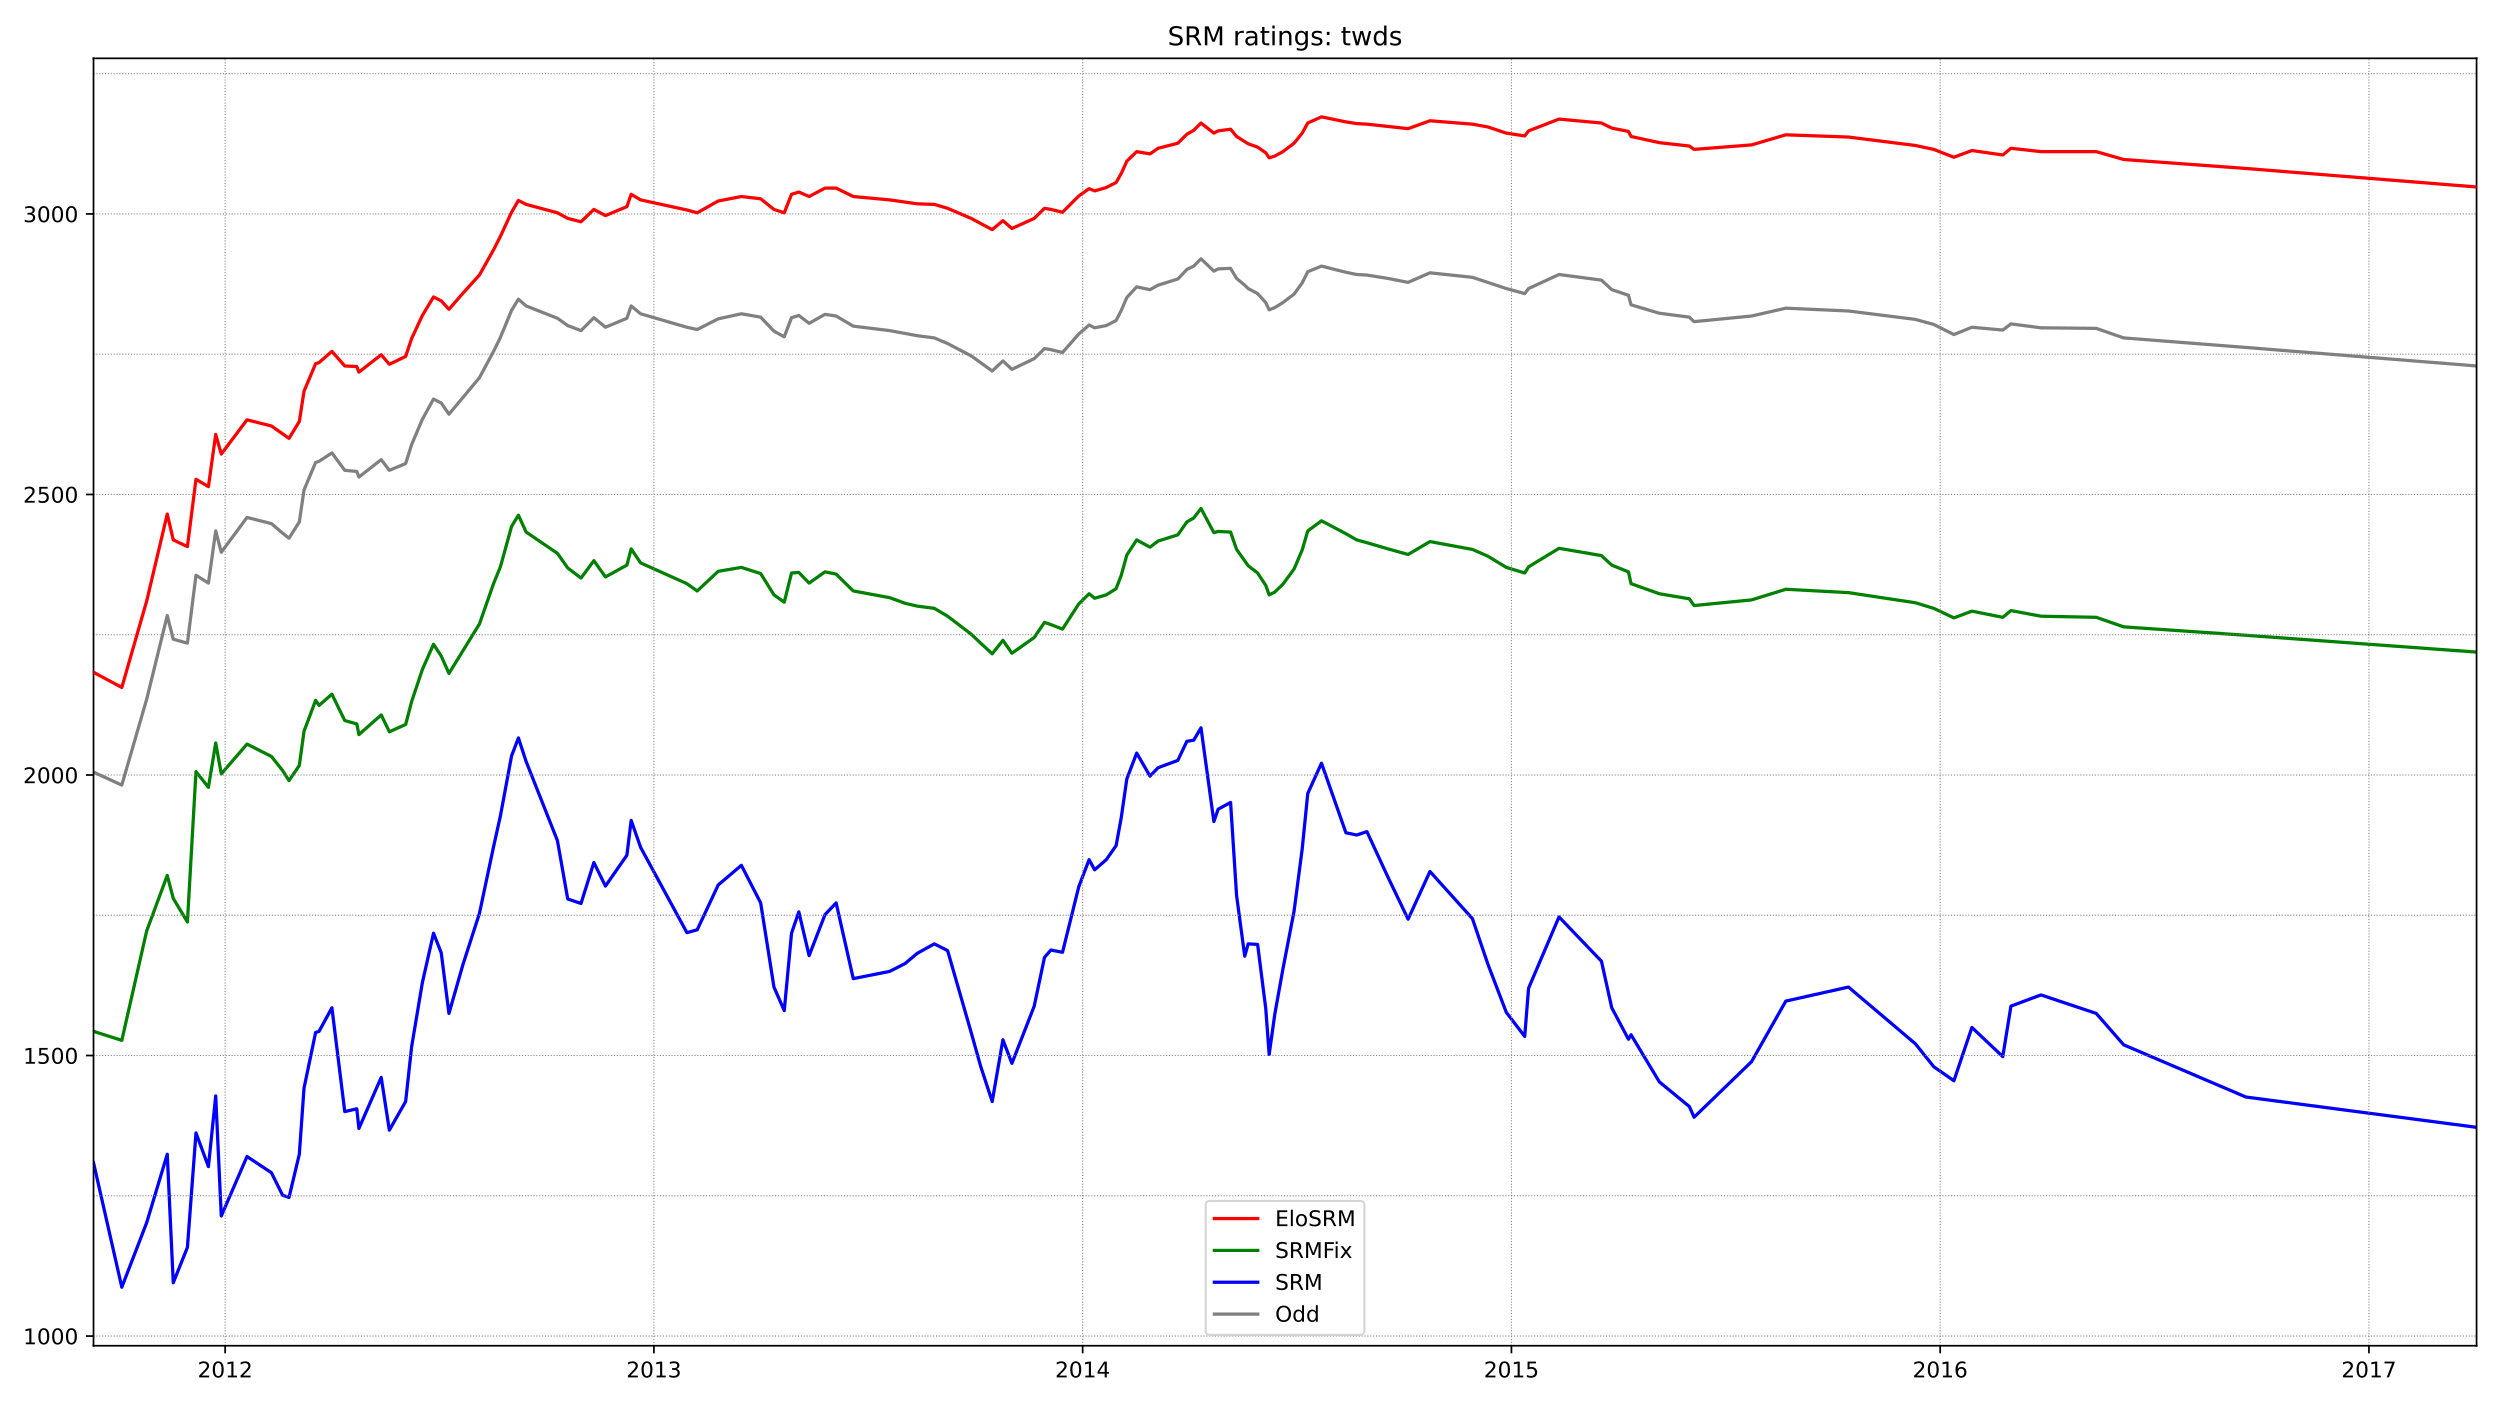 <?xml version="1.0" encoding="utf-8" standalone="no"?>
<!DOCTYPE svg PUBLIC "-//W3C//DTD SVG 1.1//EN"
  "http://www.w3.org/Graphics/SVG/1.1/DTD/svg11.dtd">
<!-- Created with matplotlib (https://matplotlib.org/) -->
<svg height="648pt" version="1.1" viewBox="0 0 1152 648" width="1152pt" xmlns="http://www.w3.org/2000/svg" xmlns:xlink="http://www.w3.org/1999/xlink">
 <defs>
  <style type="text/css">*{stroke-linecap:butt;stroke-linejoin:round;}</style>
 </defs>
 <g id="figure_1">
  <g id="patch_1">
   <path d="M 0 648 
L 1152 648 
L 1152 0 
L 0 0 
z
" style="fill:#ffffff;"/>
  </g>
  <g id="axes_1">
   <g id="patch_2">
    <path d="M 43.09 620.12 
L 1141.2 620.12 
L 1141.2 26.88 
L 43.09 26.88 
z
" style="fill:#ffffff;"/>
   </g>
   <g id="line2d_1">
    <path clip-path="url(#p3f43790e33)" d="M 43.09 355.817 
L 56.13 361.764 
L 67.589 322.207 
L 77.073 283.685 
L 79.839 294.544 
L 86.358 296.354 
L 90.31 265.071 
L 96.04 268.69 
L 99.398 244.646 
L 101.967 254.471 
L 113.821 238.441 
L 125.083 241.285 
L 130.22 245.68 
L 133.183 248.007 
L 137.925 240.509 
L 140.098 225.773 
L 145.433 213.105 
L 147.013 212.587 
L 152.941 208.709 
L 158.868 216.724 
L 164.4 217.241 
L 165.388 219.826 
L 175.661 211.812 
L 179.415 216.724 
L 186.923 213.622 
L 189.689 204.831 
L 194.628 193.197 
L 199.765 183.89 
L 203.322 185.7 
L 206.878 190.87 
L 220.906 174.065 
L 227.425 161.914 
L 230.587 155.451 
L 235.724 143.041 
L 238.885 137.87 
L 242.441 140.973 
L 256.864 146.66 
L 261.606 150.021 
L 267.73 152.348 
L 273.658 146.402 
L 278.992 150.797 
L 288.871 146.66 
L 290.846 140.973 
L 295.193 144.592 
L 316.531 150.797 
L 321.273 151.831 
L 330.954 146.919 
L 341.623 144.592 
L 350.513 146.143 
L 356.638 152.607 
L 361.38 155.192 
L 364.739 146.402 
L 368.097 145.368 
L 372.839 148.987 
L 380.149 144.851 
L 385.286 145.626 
L 393.189 150.28 
L 409.983 152.348 
L 422.627 154.675 
L 430.53 155.709 
L 436.655 158.295 
L 447.522 163.982 
L 457.203 170.963 
L 462.142 166.309 
L 466.291 170.187 
L 476.565 165.275 
L 481.307 160.621 
L 484.27 161.138 
L 489.605 162.431 
L 497.112 153.899 
L 501.854 149.763 
L 504.423 151.056 
L 509.757 150.021 
L 514.301 147.695 
L 516.672 143.041 
L 519.241 137.095 
L 523.785 132.182 
L 529.91 133.475 
L 533.663 131.407 
L 542.752 128.563 
L 546.901 124.168 
L 550.062 122.616 
L 553.421 119.255 
L 559.348 124.943 
L 561.324 123.909 
L 567.053 123.651 
L 569.819 128.304 
L 573.573 131.407 
L 575.154 132.958 
L 579.5 135.285 
L 583.254 139.421 
L 584.835 142.782 
L 587.403 141.748 
L 591.157 139.421 
L 596.294 135.543 
L 600.048 130.373 
L 602.616 125.202 
L 608.939 122.616 
L 620.2 125.46 
L 625.14 126.494 
L 629.881 126.753 
L 639.562 128.304 
L 648.848 130.114 
L 658.925 125.719 
L 678.484 127.787 
L 694.093 132.958 
L 702.588 135.285 
L 704.366 132.958 
L 718.394 126.494 
L 737.954 129.08 
L 742.696 133.475 
L 750.401 136.06 
L 751.586 140.455 
L 764.626 144.334 
L 778.456 146.143 
L 780.63 148.212 
L 807.104 145.626 
L 822.91 142.007 
L 851.756 143.299 
L 882.577 147.177 
L 891.073 149.504 
L 900.359 154.158 
L 908.657 150.797 
L 922.882 152.09 
L 926.636 149.246 
L 940.466 151.056 
L 965.953 151.314 
L 978.598 155.709 
L 1034.906 160.104 
L 1141.2 168.636 
L 1141.2 168.636 
" style="fill:none;stroke:#808080;stroke-linecap:square;stroke-width:1.5;"/>
   </g>
   <g id="line2d_2">
    <path clip-path="url(#p3f43790e33)" d="M 43.09 535.759 
L 56.13 593.155 
L 67.589 563.423 
L 77.073 531.881 
L 79.839 591.086 
L 86.358 574.798 
L 90.31 522.057 
L 96.04 537.569 
L 99.398 504.993 
L 101.967 560.32 
L 113.821 532.915 
L 125.083 540.413 
L 130.22 550.754 
L 133.183 551.789 
L 137.925 531.881 
L 140.098 501.374 
L 145.433 475.779 
L 147.013 475.261 
L 152.941 464.403 
L 158.868 512.232 
L 164.4 510.94 
L 165.388 519.988 
L 175.661 496.462 
L 179.415 520.764 
L 186.923 507.579 
L 189.689 482.242 
L 194.628 452.769 
L 199.765 430.017 
L 203.322 439.066 
L 206.878 466.988 
L 213.398 444.237 
L 220.906 420.969 
L 227.425 390.203 
L 230.587 375.983 
L 235.724 348.32 
L 238.885 340.046 
L 242.441 350.905 
L 256.864 387.359 
L 261.606 414.247 
L 267.73 416.315 
L 273.658 397.442 
L 278.992 408.3 
L 288.871 394.081 
L 290.846 378.051 
L 295.193 390.461 
L 316.531 429.759 
L 321.273 428.466 
L 330.954 407.783 
L 341.623 398.734 
L 350.513 416.056 
L 356.638 454.837 
L 361.38 465.696 
L 364.739 430.017 
L 368.097 420.193 
L 372.839 440.359 
L 380.149 421.486 
L 385.286 416.056 
L 393.189 450.959 
L 409.983 447.598 
L 417.095 443.978 
L 422.627 439.325 
L 430.53 434.93 
L 436.655 438.032 
L 447.522 475.779 
L 451.868 491.291 
L 457.203 507.579 
L 462.142 479.14 
L 466.291 489.998 
L 476.565 463.627 
L 481.307 441.135 
L 484.27 437.774 
L 489.605 438.808 
L 497.112 408.559 
L 501.854 396.149 
L 504.423 400.803 
L 509.757 396.149 
L 514.301 389.686 
L 516.672 376.759 
L 519.241 358.92 
L 523.785 347.027 
L 529.91 357.627 
L 533.663 353.749 
L 542.752 350.388 
L 546.901 341.598 
L 550.062 341.081 
L 553.421 335.393 
L 559.348 378.568 
L 561.324 372.881 
L 567.053 369.778 
L 569.819 412.695 
L 573.573 440.617 
L 575.154 434.93 
L 579.5 435.188 
L 583.254 464.661 
L 584.835 485.862 
L 587.403 467.505 
L 591.157 446.564 
L 596.294 419.934 
L 600.048 391.237 
L 602.616 365.642 
L 608.939 351.681 
L 620.2 383.739 
L 625.14 384.773 
L 629.881 383.222 
L 639.562 404.164 
L 648.848 423.554 
L 658.925 401.578 
L 678.484 423.295 
L 685.597 444.237 
L 694.093 466.471 
L 702.588 477.588 
L 704.366 455.354 
L 718.394 422.52 
L 737.954 442.944 
L 742.696 464.403 
L 750.401 478.881 
L 751.586 476.813 
L 764.626 498.53 
L 778.456 509.905 
L 780.63 514.818 
L 807.104 489.222 
L 822.91 461.3 
L 851.756 454.837 
L 882.577 480.949 
L 891.073 491.549 
L 900.359 498.013 
L 908.657 473.452 
L 922.882 486.896 
L 926.636 463.627 
L 940.466 458.457 
L 965.953 466.988 
L 978.598 481.466 
L 1034.906 505.51 
L 1141.2 519.471 
L 1141.2 519.471 
" style="fill:none;stroke:#0000ff;stroke-linecap:square;stroke-width:1.5;"/>
   </g>
   <g id="matplotlib.axis_1">
    <g id="xtick_1">
     <g id="line2d_3">
      <defs>
       <path d="M 0 0 
L 0 3.5 
" id="m422cc5dd77" style="stroke:#000000;stroke-width:0.8;"/>
      </defs>
      <g>
       <use style="stroke:#000000;stroke-width:0.8;" x="103.745" xlink:href="#m422cc5dd77" y="620.12"/>
      </g>
     </g>
     <g id="text_1">
      <!-- 2012 -->
      <g transform="translate(91.02 634.718)scale(0.1 -0.1)">
       <defs>
        <path d="M 19.188 8.297 
L 53.609 8.297 
L 53.609 0 
L 7.328 0 
L 7.328 8.297 
Q 12.938 14.109 22.625 23.891 
Q 32.328 33.688 34.812 36.531 
Q 39.547 41.844 41.422 45.531 
Q 43.312 49.219 43.312 52.781 
Q 43.312 58.594 39.234 62.25 
Q 35.156 65.922 28.609 65.922 
Q 23.969 65.922 18.812 64.312 
Q 13.672 62.703 7.812 59.422 
L 7.812 69.391 
Q 13.766 71.781 18.938 73 
Q 24.125 74.219 28.422 74.219 
Q 39.75 74.219 46.484 68.547 
Q 53.219 62.891 53.219 53.422 
Q 53.219 48.922 51.531 44.891 
Q 49.859 40.875 45.406 35.406 
Q 44.188 33.984 37.641 27.219 
Q 31.109 20.453 19.188 8.297 
z
" id="DejaVuSans-50"/>
        <path d="M 31.781 66.406 
Q 24.172 66.406 20.328 58.906 
Q 16.5 51.422 16.5 36.375 
Q 16.5 21.391 20.328 13.891 
Q 24.172 6.391 31.781 6.391 
Q 39.453 6.391 43.281 13.891 
Q 47.125 21.391 47.125 36.375 
Q 47.125 51.422 43.281 58.906 
Q 39.453 66.406 31.781 66.406 
z
M 31.781 74.219 
Q 44.047 74.219 50.516 64.516 
Q 56.984 54.828 56.984 36.375 
Q 56.984 17.969 50.516 8.266 
Q 44.047 -1.422 31.781 -1.422 
Q 19.531 -1.422 13.062 8.266 
Q 6.594 17.969 6.594 36.375 
Q 6.594 54.828 13.062 64.516 
Q 19.531 74.219 31.781 74.219 
z
" id="DejaVuSans-48"/>
        <path d="M 12.406 8.297 
L 28.516 8.297 
L 28.516 63.922 
L 10.984 60.406 
L 10.984 69.391 
L 28.422 72.906 
L 38.281 72.906 
L 38.281 8.297 
L 54.391 8.297 
L 54.391 0 
L 12.406 0 
z
" id="DejaVuSans-49"/>
       </defs>
       <use xlink:href="#DejaVuSans-50"/>
       <use x="63.623" xlink:href="#DejaVuSans-48"/>
       <use x="127.246" xlink:href="#DejaVuSans-49"/>
       <use x="190.869" xlink:href="#DejaVuSans-50"/>
      </g>
     </g>
    </g>
    <g id="xtick_2">
     <g id="line2d_4">
      <g>
       <use style="stroke:#000000;stroke-width:0.8;" x="301.318" xlink:href="#m422cc5dd77" y="620.12"/>
      </g>
     </g>
     <g id="text_2">
      <!-- 2013 -->
      <g transform="translate(288.593 634.718)scale(0.1 -0.1)">
       <defs>
        <path d="M 40.578 39.312 
Q 47.656 37.797 51.625 33 
Q 55.609 28.219 55.609 21.188 
Q 55.609 10.406 48.188 4.484 
Q 40.766 -1.422 27.094 -1.422 
Q 22.516 -1.422 17.656 -0.516 
Q 12.797 0.391 7.625 2.203 
L 7.625 11.719 
Q 11.719 9.328 16.594 8.109 
Q 21.484 6.891 26.812 6.891 
Q 36.078 6.891 40.938 10.547 
Q 45.797 14.203 45.797 21.188 
Q 45.797 27.641 41.281 31.266 
Q 36.766 34.906 28.719 34.906 
L 20.219 34.906 
L 20.219 43.016 
L 29.109 43.016 
Q 36.375 43.016 40.234 45.922 
Q 44.094 48.828 44.094 54.297 
Q 44.094 59.906 40.109 62.906 
Q 36.141 65.922 28.719 65.922 
Q 24.656 65.922 20.016 65.031 
Q 15.375 64.156 9.812 62.312 
L 9.812 71.094 
Q 15.438 72.656 20.344 73.438 
Q 25.25 74.219 29.594 74.219 
Q 40.828 74.219 47.359 69.109 
Q 53.906 64.016 53.906 55.328 
Q 53.906 49.266 50.438 45.094 
Q 46.969 40.922 40.578 39.312 
z
" id="DejaVuSans-51"/>
       </defs>
       <use xlink:href="#DejaVuSans-50"/>
       <use x="63.623" xlink:href="#DejaVuSans-48"/>
       <use x="127.246" xlink:href="#DejaVuSans-49"/>
       <use x="190.869" xlink:href="#DejaVuSans-51"/>
      </g>
     </g>
    </g>
    <g id="xtick_3">
     <g id="line2d_5">
      <g>
       <use style="stroke:#000000;stroke-width:0.8;" x="498.891" xlink:href="#m422cc5dd77" y="620.12"/>
      </g>
     </g>
     <g id="text_3">
      <!-- 2014 -->
      <g transform="translate(486.166 634.718)scale(0.1 -0.1)">
       <defs>
        <path d="M 37.797 64.312 
L 12.891 25.391 
L 37.797 25.391 
z
M 35.203 72.906 
L 47.609 72.906 
L 47.609 25.391 
L 58.016 25.391 
L 58.016 17.188 
L 47.609 17.188 
L 47.609 0 
L 37.797 0 
L 37.797 17.188 
L 4.891 17.188 
L 4.891 26.703 
z
" id="DejaVuSans-52"/>
       </defs>
       <use xlink:href="#DejaVuSans-50"/>
       <use x="63.623" xlink:href="#DejaVuSans-48"/>
       <use x="127.246" xlink:href="#DejaVuSans-49"/>
       <use x="190.869" xlink:href="#DejaVuSans-52"/>
      </g>
     </g>
    </g>
    <g id="xtick_4">
     <g id="line2d_6">
      <g>
       <use style="stroke:#000000;stroke-width:0.8;" x="696.463" xlink:href="#m422cc5dd77" y="620.12"/>
      </g>
     </g>
     <g id="text_4">
      <!-- 2015 -->
      <g transform="translate(683.738 634.718)scale(0.1 -0.1)">
       <defs>
        <path d="M 10.797 72.906 
L 49.516 72.906 
L 49.516 64.594 
L 19.828 64.594 
L 19.828 46.734 
Q 21.969 47.469 24.109 47.828 
Q 26.266 48.188 28.422 48.188 
Q 40.625 48.188 47.75 41.5 
Q 54.891 34.812 54.891 23.391 
Q 54.891 11.625 47.562 5.094 
Q 40.234 -1.422 26.906 -1.422 
Q 22.312 -1.422 17.547 -0.641 
Q 12.797 0.141 7.719 1.703 
L 7.719 11.625 
Q 12.109 9.234 16.797 8.062 
Q 21.484 6.891 26.703 6.891 
Q 35.156 6.891 40.078 11.328 
Q 45.016 15.766 45.016 23.391 
Q 45.016 31 40.078 35.438 
Q 35.156 39.891 26.703 39.891 
Q 22.75 39.891 18.812 39.016 
Q 14.891 38.141 10.797 36.281 
z
" id="DejaVuSans-53"/>
       </defs>
       <use xlink:href="#DejaVuSans-50"/>
       <use x="63.623" xlink:href="#DejaVuSans-48"/>
       <use x="127.246" xlink:href="#DejaVuSans-49"/>
       <use x="190.869" xlink:href="#DejaVuSans-53"/>
      </g>
     </g>
    </g>
    <g id="xtick_5">
     <g id="line2d_7">
      <g>
       <use style="stroke:#000000;stroke-width:0.8;" x="894.036" xlink:href="#m422cc5dd77" y="620.12"/>
      </g>
     </g>
     <g id="text_5">
      <!-- 2016 -->
      <g transform="translate(881.311 634.718)scale(0.1 -0.1)">
       <defs>
        <path d="M 33.016 40.375 
Q 26.375 40.375 22.484 35.828 
Q 18.609 31.297 18.609 23.391 
Q 18.609 15.531 22.484 10.953 
Q 26.375 6.391 33.016 6.391 
Q 39.656 6.391 43.531 10.953 
Q 47.406 15.531 47.406 23.391 
Q 47.406 31.297 43.531 35.828 
Q 39.656 40.375 33.016 40.375 
z
M 52.594 71.297 
L 52.594 62.312 
Q 48.875 64.062 45.094 64.984 
Q 41.312 65.922 37.594 65.922 
Q 27.828 65.922 22.672 59.328 
Q 17.531 52.734 16.797 39.406 
Q 19.672 43.656 24.016 45.922 
Q 28.375 48.188 33.594 48.188 
Q 44.578 48.188 50.953 41.516 
Q 57.328 34.859 57.328 23.391 
Q 57.328 12.156 50.688 5.359 
Q 44.047 -1.422 33.016 -1.422 
Q 20.359 -1.422 13.672 8.266 
Q 6.984 17.969 6.984 36.375 
Q 6.984 53.656 15.188 63.938 
Q 23.391 74.219 37.203 74.219 
Q 40.922 74.219 44.703 73.484 
Q 48.484 72.75 52.594 71.297 
z
" id="DejaVuSans-54"/>
       </defs>
       <use xlink:href="#DejaVuSans-50"/>
       <use x="63.623" xlink:href="#DejaVuSans-48"/>
       <use x="127.246" xlink:href="#DejaVuSans-49"/>
       <use x="190.869" xlink:href="#DejaVuSans-54"/>
      </g>
     </g>
    </g>
    <g id="xtick_6">
     <g id="line2d_8">
      <g>
       <use style="stroke:#000000;stroke-width:0.8;" x="1091.609" xlink:href="#m422cc5dd77" y="620.12"/>
      </g>
     </g>
     <g id="text_6">
      <!-- 2017 -->
      <g transform="translate(1078.884 634.718)scale(0.1 -0.1)">
       <defs>
        <path d="M 8.203 72.906 
L 55.078 72.906 
L 55.078 68.703 
L 28.609 0 
L 18.312 0 
L 43.219 64.594 
L 8.203 64.594 
z
" id="DejaVuSans-55"/>
       </defs>
       <use xlink:href="#DejaVuSans-50"/>
       <use x="63.623" xlink:href="#DejaVuSans-48"/>
       <use x="127.246" xlink:href="#DejaVuSans-49"/>
       <use x="190.869" xlink:href="#DejaVuSans-55"/>
      </g>
     </g>
    </g>
   </g>
   <g id="matplotlib.axis_2">
    <g id="ytick_1">
     <g id="line2d_9">
      <defs>
       <path d="M 0 0 
L -3.5 0 
" id="m75dff12bc0" style="stroke:#000000;stroke-width:0.8;"/>
      </defs>
      <g>
       <use style="stroke:#000000;stroke-width:0.8;" x="43.09" xlink:href="#m75dff12bc0" y="615.647"/>
      </g>
     </g>
     <g id="text_7">
      <!-- 1000 -->
      <g transform="translate(10.64 619.447)scale(0.1 -0.1)">
       <use xlink:href="#DejaVuSans-49"/>
       <use x="63.623" xlink:href="#DejaVuSans-48"/>
       <use x="127.246" xlink:href="#DejaVuSans-48"/>
       <use x="190.869" xlink:href="#DejaVuSans-48"/>
      </g>
     </g>
    </g>
    <g id="ytick_2">
     <g id="line2d_10">
      <g>
       <use style="stroke:#000000;stroke-width:0.8;" x="43.09" xlink:href="#m75dff12bc0" y="486.379"/>
      </g>
     </g>
     <g id="text_8">
      <!-- 1500 -->
      <g transform="translate(10.64 490.178)scale(0.1 -0.1)">
       <use xlink:href="#DejaVuSans-49"/>
       <use x="63.623" xlink:href="#DejaVuSans-53"/>
       <use x="127.246" xlink:href="#DejaVuSans-48"/>
       <use x="190.869" xlink:href="#DejaVuSans-48"/>
      </g>
     </g>
    </g>
    <g id="ytick_3">
     <g id="line2d_11">
      <g>
       <use style="stroke:#000000;stroke-width:0.8;" x="43.09" xlink:href="#m75dff12bc0" y="357.11"/>
      </g>
     </g>
     <g id="text_9">
      <!-- 2000 -->
      <g transform="translate(10.64 360.909)scale(0.1 -0.1)">
       <use xlink:href="#DejaVuSans-50"/>
       <use x="63.623" xlink:href="#DejaVuSans-48"/>
       <use x="127.246" xlink:href="#DejaVuSans-48"/>
       <use x="190.869" xlink:href="#DejaVuSans-48"/>
      </g>
     </g>
    </g>
    <g id="ytick_4">
     <g id="line2d_12">
      <g>
       <use style="stroke:#000000;stroke-width:0.8;" x="43.09" xlink:href="#m75dff12bc0" y="227.841"/>
      </g>
     </g>
     <g id="text_10">
      <!-- 2500 -->
      <g transform="translate(10.64 231.64)scale(0.1 -0.1)">
       <use xlink:href="#DejaVuSans-50"/>
       <use x="63.623" xlink:href="#DejaVuSans-53"/>
       <use x="127.246" xlink:href="#DejaVuSans-48"/>
       <use x="190.869" xlink:href="#DejaVuSans-48"/>
      </g>
     </g>
    </g>
    <g id="ytick_5">
     <g id="line2d_13">
      <g>
       <use style="stroke:#000000;stroke-width:0.8;" x="43.09" xlink:href="#m75dff12bc0" y="98.572"/>
      </g>
     </g>
     <g id="text_11">
      <!-- 3000 -->
      <g transform="translate(10.64 102.372)scale(0.1 -0.1)">
       <use xlink:href="#DejaVuSans-51"/>
       <use x="63.623" xlink:href="#DejaVuSans-48"/>
       <use x="127.246" xlink:href="#DejaVuSans-48"/>
       <use x="190.869" xlink:href="#DejaVuSans-48"/>
      </g>
     </g>
    </g>
   </g>
   <g id="line2d_14">
    <path clip-path="url(#p3f43790e33)" d="M 43.09 475.261 
L 56.13 479.398 
L 67.589 428.983 
L 77.073 403.388 
L 79.839 413.988 
L 86.358 424.847 
L 90.31 355.559 
L 96.04 362.798 
L 99.398 342.373 
L 101.967 356.593 
L 113.821 342.89 
L 125.083 348.578 
L 130.22 355.042 
L 133.183 359.695 
L 137.925 352.715 
L 140.098 336.944 
L 145.433 322.724 
L 147.013 325.051 
L 152.941 319.88 
L 158.868 332.032 
L 164.4 333.583 
L 165.388 338.495 
L 175.661 329.446 
L 179.415 337.202 
L 186.923 333.841 
L 189.689 323.241 
L 194.628 308.505 
L 199.765 296.871 
L 203.322 302.3 
L 206.878 310.315 
L 220.906 287.563 
L 227.425 268.949 
L 230.587 261.192 
L 235.724 242.578 
L 238.885 237.407 
L 242.441 245.163 
L 256.864 254.988 
L 261.606 261.71 
L 267.73 266.363 
L 273.658 258.349 
L 278.992 265.846 
L 288.871 260.417 
L 290.846 252.919 
L 295.193 259.383 
L 316.531 268.949 
L 321.273 272.31 
L 330.954 263.261 
L 341.623 261.451 
L 350.513 264.295 
L 356.638 274.119 
L 361.38 277.48 
L 364.739 264.036 
L 368.097 263.778 
L 372.839 268.69 
L 380.149 263.519 
L 385.286 264.553 
L 393.189 272.31 
L 409.983 275.412 
L 417.095 277.997 
L 422.627 279.29 
L 430.53 280.324 
L 436.655 283.944 
L 447.522 292.217 
L 451.868 296.354 
L 457.203 301.266 
L 462.142 295.061 
L 466.291 301.007 
L 476.565 293.768 
L 481.307 286.788 
L 484.27 287.822 
L 489.605 289.89 
L 497.112 278.256 
L 501.854 273.602 
L 504.423 275.671 
L 509.757 274.119 
L 514.301 271.275 
L 516.672 265.071 
L 519.241 255.763 
L 523.785 248.783 
L 529.91 252.144 
L 533.663 249.3 
L 542.752 246.456 
L 546.901 240.509 
L 550.062 238.7 
L 553.421 234.305 
L 559.348 245.422 
L 561.324 244.905 
L 567.053 245.163 
L 569.819 253.178 
L 575.154 260.675 
L 579.5 264.036 
L 583.254 269.724 
L 584.835 274.119 
L 587.403 272.827 
L 591.157 269.207 
L 596.294 262.227 
L 600.048 253.436 
L 602.616 244.646 
L 608.939 239.992 
L 620.2 245.939 
L 625.14 248.783 
L 629.881 250.075 
L 639.562 252.919 
L 648.848 255.505 
L 658.925 249.558 
L 678.484 253.178 
L 685.597 256.28 
L 694.093 261.451 
L 702.588 264.036 
L 704.366 261.192 
L 718.394 252.661 
L 737.954 256.022 
L 742.696 260.417 
L 750.401 263.519 
L 751.586 268.949 
L 764.626 273.602 
L 778.456 275.929 
L 780.63 279.032 
L 807.104 276.446 
L 822.91 271.534 
L 851.756 273.085 
L 882.577 277.739 
L 891.073 280.324 
L 900.359 284.719 
L 908.657 281.617 
L 922.882 284.461 
L 926.636 281.358 
L 940.466 283.944 
L 965.953 284.461 
L 978.598 288.856 
L 1034.906 292.734 
L 1141.2 300.49 
L 1141.2 300.49 
" style="fill:none;stroke:#008000;stroke-linecap:square;stroke-width:1.5;"/>
   </g>
   <g id="line2d_15">
    <path clip-path="url(#p3f43790e33)" d="M 43.09 615.647 
L 1141.2 615.647 
" style="fill:none;stroke:#808080;stroke-dasharray:0.5,0.825;stroke-dashoffset:0;stroke-width:0.5;"/>
   </g>
   <g id="line2d_16">
    <path clip-path="url(#p3f43790e33)" d="M 43.09 551.013 
L 1141.2 551.013 
" style="fill:none;stroke:#808080;stroke-dasharray:0.5,0.825;stroke-dashoffset:0;stroke-width:0.5;"/>
   </g>
   <g id="line2d_17">
    <path clip-path="url(#p3f43790e33)" d="M 43.09 486.379 
L 1141.2 486.379 
" style="fill:none;stroke:#808080;stroke-dasharray:0.5,0.825;stroke-dashoffset:0;stroke-width:0.5;"/>
   </g>
   <g id="line2d_18">
    <path clip-path="url(#p3f43790e33)" d="M 43.09 421.744 
L 1141.2 421.744 
" style="fill:none;stroke:#808080;stroke-dasharray:0.5,0.825;stroke-dashoffset:0;stroke-width:0.5;"/>
   </g>
   <g id="line2d_19">
    <path clip-path="url(#p3f43790e33)" d="M 43.09 357.11 
L 1141.2 357.11 
" style="fill:none;stroke:#808080;stroke-dasharray:0.5,0.825;stroke-dashoffset:0;stroke-width:0.5;"/>
   </g>
   <g id="line2d_20">
    <path clip-path="url(#p3f43790e33)" d="M 43.09 292.476 
L 1141.2 292.476 
" style="fill:none;stroke:#808080;stroke-dasharray:0.5,0.825;stroke-dashoffset:0;stroke-width:0.5;"/>
   </g>
   <g id="line2d_21">
    <path clip-path="url(#p3f43790e33)" d="M 43.09 227.841 
L 1141.2 227.841 
" style="fill:none;stroke:#808080;stroke-dasharray:0.5,0.825;stroke-dashoffset:0;stroke-width:0.5;"/>
   </g>
   <g id="line2d_22">
    <path clip-path="url(#p3f43790e33)" d="M 43.09 163.207 
L 1141.2 163.207 
" style="fill:none;stroke:#808080;stroke-dasharray:0.5,0.825;stroke-dashoffset:0;stroke-width:0.5;"/>
   </g>
   <g id="line2d_23">
    <path clip-path="url(#p3f43790e33)" d="M 43.09 98.572 
L 1141.2 98.572 
" style="fill:none;stroke:#808080;stroke-dasharray:0.5,0.825;stroke-dashoffset:0;stroke-width:0.5;"/>
   </g>
   <g id="line2d_24">
    <path clip-path="url(#p3f43790e33)" d="M 43.09 33.938 
L 1141.2 33.938 
" style="fill:none;stroke:#808080;stroke-dasharray:0.5,0.825;stroke-dashoffset:0;stroke-width:0.5;"/>
   </g>
   <g id="line2d_25">
    <path clip-path="url(#p3f43790e33)" d="M 103.745 620.12 
L 103.745 26.88 
" style="fill:none;stroke:#808080;stroke-dasharray:0.5,0.825;stroke-dashoffset:0;stroke-width:0.5;"/>
   </g>
   <g id="line2d_26">
    <path clip-path="url(#p3f43790e33)" d="M 301.318 620.12 
L 301.318 26.88 
" style="fill:none;stroke:#808080;stroke-dasharray:0.5,0.825;stroke-dashoffset:0;stroke-width:0.5;"/>
   </g>
   <g id="line2d_27">
    <path clip-path="url(#p3f43790e33)" d="M 498.891 620.12 
L 498.891 26.88 
" style="fill:none;stroke:#808080;stroke-dasharray:0.5,0.825;stroke-dashoffset:0;stroke-width:0.5;"/>
   </g>
   <g id="line2d_28">
    <path clip-path="url(#p3f43790e33)" d="M 696.463 620.12 
L 696.463 26.88 
" style="fill:none;stroke:#808080;stroke-dasharray:0.5,0.825;stroke-dashoffset:0;stroke-width:0.5;"/>
   </g>
   <g id="line2d_29">
    <path clip-path="url(#p3f43790e33)" d="M 894.036 620.12 
L 894.036 26.88 
" style="fill:none;stroke:#808080;stroke-dasharray:0.5,0.825;stroke-dashoffset:0;stroke-width:0.5;"/>
   </g>
   <g id="line2d_30">
    <path clip-path="url(#p3f43790e33)" d="M 1091.609 620.12 
L 1091.609 26.88 
" style="fill:none;stroke:#808080;stroke-dasharray:0.5,0.825;stroke-dashoffset:0;stroke-width:0.5;"/>
   </g>
   <g id="patch_3">
    <path d="M 43.09 620.12 
L 43.09 26.88 
" style="fill:none;stroke:#000000;stroke-linecap:square;stroke-linejoin:miter;stroke-width:0.8;"/>
   </g>
   <g id="patch_4">
    <path d="M 1141.2 620.12 
L 1141.2 26.88 
" style="fill:none;stroke:#000000;stroke-linecap:square;stroke-linejoin:miter;stroke-width:0.8;"/>
   </g>
   <g id="patch_5">
    <path d="M 43.09 620.12 
L 1141.2 620.12 
" style="fill:none;stroke:#000000;stroke-linecap:square;stroke-linejoin:miter;stroke-width:0.8;"/>
   </g>
   <g id="patch_6">
    <path d="M 43.09 26.88 
L 1141.2 26.88 
" style="fill:none;stroke:#000000;stroke-linecap:square;stroke-linejoin:miter;stroke-width:0.8;"/>
   </g>
   <g id="line2d_31">
    <path clip-path="url(#p3f43790e33)" d="M 43.09 309.798 
L 56.13 316.778 
L 67.589 276.963 
L 77.073 236.89 
L 79.839 248.783 
L 86.358 251.885 
L 90.31 220.861 
L 96.04 224.222 
L 99.398 200.178 
L 101.967 209.226 
L 113.821 193.456 
L 125.083 196.3 
L 133.183 201.987 
L 137.925 194.231 
L 140.098 180.27 
L 145.433 167.602 
L 147.013 167.085 
L 152.941 161.914 
L 158.868 168.636 
L 164.4 168.895 
L 165.388 171.48 
L 175.661 163.465 
L 179.415 167.86 
L 186.923 164.241 
L 189.689 155.968 
L 194.628 145.368 
L 199.765 136.836 
L 203.322 138.646 
L 206.878 142.524 
L 213.398 135.026 
L 220.906 126.753 
L 227.425 115.119 
L 230.587 108.914 
L 235.724 97.797 
L 238.885 92.368 
L 242.441 94.177 
L 256.864 98.055 
L 261.606 100.641 
L 267.73 102.192 
L 273.658 96.504 
L 278.992 99.348 
L 288.871 95.211 
L 290.846 89.524 
L 295.193 92.109 
L 316.531 96.763 
L 321.273 98.055 
L 330.954 92.626 
L 341.623 90.558 
L 350.513 91.592 
L 356.638 96.504 
L 361.38 98.055 
L 364.739 89.524 
L 368.097 88.489 
L 372.839 90.558 
L 380.149 86.68 
L 385.286 86.68 
L 393.189 90.558 
L 409.983 92.109 
L 422.627 93.919 
L 430.53 94.177 
L 436.655 95.987 
L 447.522 100.641 
L 457.203 105.811 
L 462.142 101.675 
L 466.291 105.294 
L 476.565 100.641 
L 481.307 95.987 
L 484.27 96.504 
L 489.605 97.797 
L 497.112 90.299 
L 501.854 86.938 
L 504.423 87.972 
L 509.757 86.421 
L 514.301 84.094 
L 516.672 79.958 
L 519.241 74.27 
L 523.785 69.875 
L 529.91 70.909 
L 533.663 68.324 
L 542.752 65.997 
L 546.901 61.86 
L 550.062 60.05 
L 553.421 56.689 
L 559.348 61.343 
L 561.324 60.309 
L 567.053 59.533 
L 569.819 62.894 
L 575.154 66.255 
L 579.5 67.806 
L 583.254 70.392 
L 584.835 72.719 
L 587.403 71.943 
L 591.157 69.875 
L 596.294 65.997 
L 600.048 61.343 
L 602.616 56.689 
L 608.939 53.845 
L 620.2 56.172 
L 625.14 56.948 
L 629.881 57.206 
L 648.848 59.275 
L 658.925 55.655 
L 678.484 57.206 
L 685.597 58.499 
L 694.093 61.343 
L 702.588 62.636 
L 704.366 60.309 
L 718.394 54.88 
L 737.954 56.689 
L 742.696 59.016 
L 750.401 60.567 
L 751.586 62.894 
L 764.626 65.738 
L 778.456 67.289 
L 780.63 68.841 
L 807.104 66.772 
L 822.91 62.119 
L 851.756 63.153 
L 882.577 67.031 
L 891.073 68.841 
L 900.359 72.46 
L 908.657 69.358 
L 922.882 71.426 
L 926.636 68.324 
L 940.466 69.875 
L 965.953 69.875 
L 978.598 73.494 
L 1034.906 77.631 
L 1141.2 86.163 
L 1141.2 86.163 
" style="fill:none;stroke:#ff0000;stroke-linecap:square;stroke-width:1.5;"/>
   </g>
   <g id="text_12">
    <!-- SRM ratings: twds -->
    <g transform="translate(538.062 20.88)scale(0.12 -0.12)">
     <defs>
      <path d="M 53.516 70.516 
L 53.516 60.891 
Q 47.906 63.578 42.922 64.891 
Q 37.938 66.219 33.297 66.219 
Q 25.25 66.219 20.875 63.094 
Q 16.5 59.969 16.5 54.203 
Q 16.5 49.359 19.406 46.891 
Q 22.312 44.438 30.422 42.922 
L 36.375 41.703 
Q 47.406 39.594 52.656 34.297 
Q 57.906 29 57.906 20.125 
Q 57.906 9.516 50.797 4.047 
Q 43.703 -1.422 29.984 -1.422 
Q 24.812 -1.422 18.969 -0.25 
Q 13.141 0.922 6.891 3.219 
L 6.891 13.375 
Q 12.891 10.016 18.656 8.297 
Q 24.422 6.594 29.984 6.594 
Q 38.422 6.594 43.016 9.906 
Q 47.609 13.234 47.609 19.391 
Q 47.609 24.75 44.312 27.781 
Q 41.016 30.812 33.5 32.328 
L 27.484 33.5 
Q 16.453 35.688 11.516 40.375 
Q 6.594 45.062 6.594 53.422 
Q 6.594 63.094 13.406 68.656 
Q 20.219 74.219 32.172 74.219 
Q 37.312 74.219 42.625 73.281 
Q 47.953 72.359 53.516 70.516 
z
" id="DejaVuSans-83"/>
      <path d="M 44.391 34.188 
Q 47.562 33.109 50.562 29.594 
Q 53.562 26.078 56.594 19.922 
L 66.609 0 
L 56 0 
L 46.688 18.703 
Q 43.062 26.031 39.672 28.422 
Q 36.281 30.812 30.422 30.812 
L 19.672 30.812 
L 19.672 0 
L 9.812 0 
L 9.812 72.906 
L 32.078 72.906 
Q 44.578 72.906 50.734 67.672 
Q 56.891 62.453 56.891 51.906 
Q 56.891 45.016 53.688 40.469 
Q 50.484 35.938 44.391 34.188 
z
M 19.672 64.797 
L 19.672 38.922 
L 32.078 38.922 
Q 39.203 38.922 42.844 42.219 
Q 46.484 45.516 46.484 51.906 
Q 46.484 58.297 42.844 61.547 
Q 39.203 64.797 32.078 64.797 
z
" id="DejaVuSans-82"/>
      <path d="M 9.812 72.906 
L 24.516 72.906 
L 43.109 23.297 
L 61.812 72.906 
L 76.516 72.906 
L 76.516 0 
L 66.891 0 
L 66.891 64.016 
L 48.094 14.016 
L 38.188 14.016 
L 19.391 64.016 
L 19.391 0 
L 9.812 0 
z
" id="DejaVuSans-77"/>
      <path id="DejaVuSans-32"/>
      <path d="M 41.109 46.297 
Q 39.594 47.172 37.812 47.578 
Q 36.031 48 33.891 48 
Q 26.266 48 22.188 43.047 
Q 18.109 38.094 18.109 28.812 
L 18.109 0 
L 9.078 0 
L 9.078 54.688 
L 18.109 54.688 
L 18.109 46.188 
Q 20.953 51.172 25.484 53.578 
Q 30.031 56 36.531 56 
Q 37.453 56 38.578 55.875 
Q 39.703 55.766 41.062 55.516 
z
" id="DejaVuSans-114"/>
      <path d="M 34.281 27.484 
Q 23.391 27.484 19.188 25 
Q 14.984 22.516 14.984 16.5 
Q 14.984 11.719 18.141 8.906 
Q 21.297 6.109 26.703 6.109 
Q 34.188 6.109 38.703 11.406 
Q 43.219 16.703 43.219 25.484 
L 43.219 27.484 
z
M 52.203 31.203 
L 52.203 0 
L 43.219 0 
L 43.219 8.297 
Q 40.141 3.328 35.547 0.953 
Q 30.953 -1.422 24.312 -1.422 
Q 15.922 -1.422 10.953 3.297 
Q 6 8.016 6 15.922 
Q 6 25.141 12.172 29.828 
Q 18.359 34.516 30.609 34.516 
L 43.219 34.516 
L 43.219 35.406 
Q 43.219 41.609 39.141 45 
Q 35.062 48.391 27.688 48.391 
Q 23 48.391 18.547 47.266 
Q 14.109 46.141 10.016 43.891 
L 10.016 52.203 
Q 14.938 54.109 19.578 55.047 
Q 24.219 56 28.609 56 
Q 40.484 56 46.344 49.844 
Q 52.203 43.703 52.203 31.203 
z
" id="DejaVuSans-97"/>
      <path d="M 18.312 70.219 
L 18.312 54.688 
L 36.812 54.688 
L 36.812 47.703 
L 18.312 47.703 
L 18.312 18.016 
Q 18.312 11.328 20.141 9.422 
Q 21.969 7.516 27.594 7.516 
L 36.812 7.516 
L 36.812 0 
L 27.594 0 
Q 17.188 0 13.234 3.875 
Q 9.281 7.766 9.281 18.016 
L 9.281 47.703 
L 2.688 47.703 
L 2.688 54.688 
L 9.281 54.688 
L 9.281 70.219 
z
" id="DejaVuSans-116"/>
      <path d="M 9.422 54.688 
L 18.406 54.688 
L 18.406 0 
L 9.422 0 
z
M 9.422 75.984 
L 18.406 75.984 
L 18.406 64.594 
L 9.422 64.594 
z
" id="DejaVuSans-105"/>
      <path d="M 54.891 33.016 
L 54.891 0 
L 45.906 0 
L 45.906 32.719 
Q 45.906 40.484 42.875 44.328 
Q 39.844 48.188 33.797 48.188 
Q 26.516 48.188 22.312 43.547 
Q 18.109 38.922 18.109 30.906 
L 18.109 0 
L 9.078 0 
L 9.078 54.688 
L 18.109 54.688 
L 18.109 46.188 
Q 21.344 51.125 25.703 53.562 
Q 30.078 56 35.797 56 
Q 45.219 56 50.047 50.172 
Q 54.891 44.344 54.891 33.016 
z
" id="DejaVuSans-110"/>
      <path d="M 45.406 27.984 
Q 45.406 37.75 41.375 43.109 
Q 37.359 48.484 30.078 48.484 
Q 22.859 48.484 18.828 43.109 
Q 14.797 37.75 14.797 27.984 
Q 14.797 18.266 18.828 12.891 
Q 22.859 7.516 30.078 7.516 
Q 37.359 7.516 41.375 12.891 
Q 45.406 18.266 45.406 27.984 
z
M 54.391 6.781 
Q 54.391 -7.172 48.188 -13.984 
Q 42 -20.797 29.203 -20.797 
Q 24.469 -20.797 20.266 -20.094 
Q 16.062 -19.391 12.109 -17.922 
L 12.109 -9.188 
Q 16.062 -11.328 19.922 -12.344 
Q 23.781 -13.375 27.781 -13.375 
Q 36.625 -13.375 41.016 -8.766 
Q 45.406 -4.156 45.406 5.172 
L 45.406 9.625 
Q 42.625 4.781 38.281 2.391 
Q 33.938 0 27.875 0 
Q 17.828 0 11.672 7.656 
Q 5.516 15.328 5.516 27.984 
Q 5.516 40.672 11.672 48.328 
Q 17.828 56 27.875 56 
Q 33.938 56 38.281 53.609 
Q 42.625 51.219 45.406 46.391 
L 45.406 54.688 
L 54.391 54.688 
z
" id="DejaVuSans-103"/>
      <path d="M 44.281 53.078 
L 44.281 44.578 
Q 40.484 46.531 36.375 47.5 
Q 32.281 48.484 27.875 48.484 
Q 21.188 48.484 17.844 46.438 
Q 14.5 44.391 14.5 40.281 
Q 14.5 37.156 16.891 35.375 
Q 19.281 33.594 26.516 31.984 
L 29.594 31.297 
Q 39.156 29.25 43.188 25.516 
Q 47.219 21.781 47.219 15.094 
Q 47.219 7.469 41.188 3.016 
Q 35.156 -1.422 24.609 -1.422 
Q 20.219 -1.422 15.453 -0.562 
Q 10.688 0.297 5.422 2 
L 5.422 11.281 
Q 10.406 8.688 15.234 7.391 
Q 20.062 6.109 24.812 6.109 
Q 31.156 6.109 34.562 8.281 
Q 37.984 10.453 37.984 14.406 
Q 37.984 18.062 35.516 20.016 
Q 33.062 21.969 24.703 23.781 
L 21.578 24.516 
Q 13.234 26.266 9.516 29.906 
Q 5.812 33.547 5.812 39.891 
Q 5.812 47.609 11.281 51.797 
Q 16.75 56 26.812 56 
Q 31.781 56 36.172 55.266 
Q 40.578 54.547 44.281 53.078 
z
" id="DejaVuSans-115"/>
      <path d="M 11.719 12.406 
L 22.016 12.406 
L 22.016 0 
L 11.719 0 
z
M 11.719 51.703 
L 22.016 51.703 
L 22.016 39.312 
L 11.719 39.312 
z
" id="DejaVuSans-58"/>
      <path d="M 4.203 54.688 
L 13.188 54.688 
L 24.422 12.016 
L 35.594 54.688 
L 46.188 54.688 
L 57.422 12.016 
L 68.609 54.688 
L 77.594 54.688 
L 63.281 0 
L 52.688 0 
L 40.922 44.828 
L 29.109 0 
L 18.5 0 
z
" id="DejaVuSans-119"/>
      <path d="M 45.406 46.391 
L 45.406 75.984 
L 54.391 75.984 
L 54.391 0 
L 45.406 0 
L 45.406 8.203 
Q 42.578 3.328 38.25 0.953 
Q 33.938 -1.422 27.875 -1.422 
Q 17.969 -1.422 11.734 6.484 
Q 5.516 14.406 5.516 27.297 
Q 5.516 40.188 11.734 48.094 
Q 17.969 56 27.875 56 
Q 33.938 56 38.25 53.625 
Q 42.578 51.266 45.406 46.391 
z
M 14.797 27.297 
Q 14.797 17.391 18.875 11.75 
Q 22.953 6.109 30.078 6.109 
Q 37.203 6.109 41.297 11.75 
Q 45.406 17.391 45.406 27.297 
Q 45.406 37.203 41.297 42.844 
Q 37.203 48.484 30.078 48.484 
Q 22.953 48.484 18.875 42.844 
Q 14.797 37.203 14.797 27.297 
z
" id="DejaVuSans-100"/>
     </defs>
     <use xlink:href="#DejaVuSans-83"/>
     <use x="63.477" xlink:href="#DejaVuSans-82"/>
     <use x="132.959" xlink:href="#DejaVuSans-77"/>
     <use x="219.238" xlink:href="#DejaVuSans-32"/>
     <use x="251.025" xlink:href="#DejaVuSans-114"/>
     <use x="292.139" xlink:href="#DejaVuSans-97"/>
     <use x="353.418" xlink:href="#DejaVuSans-116"/>
     <use x="392.627" xlink:href="#DejaVuSans-105"/>
     <use x="420.41" xlink:href="#DejaVuSans-110"/>
     <use x="483.789" xlink:href="#DejaVuSans-103"/>
     <use x="547.266" xlink:href="#DejaVuSans-115"/>
     <use x="599.365" xlink:href="#DejaVuSans-58"/>
     <use x="633.057" xlink:href="#DejaVuSans-32"/>
     <use x="664.844" xlink:href="#DejaVuSans-116"/>
     <use x="704.053" xlink:href="#DejaVuSans-119"/>
     <use x="785.84" xlink:href="#DejaVuSans-100"/>
     <use x="849.316" xlink:href="#DejaVuSans-115"/>
    </g>
   </g>
   <g id="legend_1">
    <g id="patch_7">
     <path d="M 557.575 615.12 
L 626.715 615.12 
Q 628.715 615.12 628.715 613.12 
L 628.715 555.408 
Q 628.715 553.408 626.715 553.408 
L 557.575 553.408 
Q 555.575 553.408 555.575 555.408 
L 555.575 613.12 
Q 555.575 615.12 557.575 615.12 
z
" style="fill:#ffffff;opacity:0.8;stroke:#cccccc;stroke-linejoin:miter;"/>
    </g>
    <g id="line2d_32">
     <path d="M 559.575 561.506 
L 579.575 561.506 
" style="fill:none;stroke:#ff0000;stroke-linecap:square;stroke-width:1.5;"/>
    </g>
    <g id="line2d_33"/>
    <g id="text_13">
     <!-- EloSRM -->
     <g transform="translate(587.575 565.006)scale(0.1 -0.1)">
      <defs>
       <path d="M 9.812 72.906 
L 55.906 72.906 
L 55.906 64.594 
L 19.672 64.594 
L 19.672 43.016 
L 54.391 43.016 
L 54.391 34.719 
L 19.672 34.719 
L 19.672 8.297 
L 56.781 8.297 
L 56.781 0 
L 9.812 0 
z
" id="DejaVuSans-69"/>
       <path d="M 9.422 75.984 
L 18.406 75.984 
L 18.406 0 
L 9.422 0 
z
" id="DejaVuSans-108"/>
       <path d="M 30.609 48.391 
Q 23.391 48.391 19.188 42.75 
Q 14.984 37.109 14.984 27.297 
Q 14.984 17.484 19.156 11.844 
Q 23.344 6.203 30.609 6.203 
Q 37.797 6.203 41.984 11.859 
Q 46.188 17.531 46.188 27.297 
Q 46.188 37.016 41.984 42.703 
Q 37.797 48.391 30.609 48.391 
z
M 30.609 56 
Q 42.328 56 49.016 48.375 
Q 55.719 40.766 55.719 27.297 
Q 55.719 13.875 49.016 6.219 
Q 42.328 -1.422 30.609 -1.422 
Q 18.844 -1.422 12.172 6.219 
Q 5.516 13.875 5.516 27.297 
Q 5.516 40.766 12.172 48.375 
Q 18.844 56 30.609 56 
z
" id="DejaVuSans-111"/>
      </defs>
      <use xlink:href="#DejaVuSans-69"/>
      <use x="63.184" xlink:href="#DejaVuSans-108"/>
      <use x="90.967" xlink:href="#DejaVuSans-111"/>
      <use x="152.148" xlink:href="#DejaVuSans-83"/>
      <use x="215.625" xlink:href="#DejaVuSans-82"/>
      <use x="285.107" xlink:href="#DejaVuSans-77"/>
     </g>
    </g>
    <g id="line2d_34">
     <path d="M 559.575 576.184 
L 579.575 576.184 
" style="fill:none;stroke:#008000;stroke-linecap:square;stroke-width:1.5;"/>
    </g>
    <g id="line2d_35"/>
    <g id="text_14">
     <!-- SRMFix -->
     <g transform="translate(587.575 579.684)scale(0.1 -0.1)">
      <defs>
       <path d="M 9.812 72.906 
L 51.703 72.906 
L 51.703 64.594 
L 19.672 64.594 
L 19.672 43.109 
L 48.578 43.109 
L 48.578 34.812 
L 19.672 34.812 
L 19.672 0 
L 9.812 0 
z
" id="DejaVuSans-70"/>
       <path d="M 54.891 54.688 
L 35.109 28.078 
L 55.906 0 
L 45.312 0 
L 29.391 21.484 
L 13.484 0 
L 2.875 0 
L 24.125 28.609 
L 4.688 54.688 
L 15.281 54.688 
L 29.781 35.203 
L 44.281 54.688 
z
" id="DejaVuSans-120"/>
      </defs>
      <use xlink:href="#DejaVuSans-83"/>
      <use x="63.477" xlink:href="#DejaVuSans-82"/>
      <use x="132.959" xlink:href="#DejaVuSans-77"/>
      <use x="219.238" xlink:href="#DejaVuSans-70"/>
      <use x="269.508" xlink:href="#DejaVuSans-105"/>
      <use x="297.291" xlink:href="#DejaVuSans-120"/>
     </g>
    </g>
    <g id="line2d_36">
     <path d="M 559.575 590.862 
L 579.575 590.862 
" style="fill:none;stroke:#0000ff;stroke-linecap:square;stroke-width:1.5;"/>
    </g>
    <g id="line2d_37"/>
    <g id="text_15">
     <!-- SRM -->
     <g transform="translate(587.575 594.362)scale(0.1 -0.1)">
      <use xlink:href="#DejaVuSans-83"/>
      <use x="63.477" xlink:href="#DejaVuSans-82"/>
      <use x="132.959" xlink:href="#DejaVuSans-77"/>
     </g>
    </g>
    <g id="line2d_38">
     <path d="M 559.575 605.54 
L 579.575 605.54 
" style="fill:none;stroke:#808080;stroke-linecap:square;stroke-width:1.5;"/>
    </g>
    <g id="line2d_39"/>
    <g id="text_16">
     <!-- Odd -->
     <g transform="translate(587.575 609.04)scale(0.1 -0.1)">
      <defs>
       <path d="M 39.406 66.219 
Q 28.656 66.219 22.328 58.203 
Q 16.016 50.203 16.016 36.375 
Q 16.016 22.609 22.328 14.594 
Q 28.656 6.594 39.406 6.594 
Q 50.141 6.594 56.422 14.594 
Q 62.703 22.609 62.703 36.375 
Q 62.703 50.203 56.422 58.203 
Q 50.141 66.219 39.406 66.219 
z
M 39.406 74.219 
Q 54.734 74.219 63.906 63.938 
Q 73.094 53.656 73.094 36.375 
Q 73.094 19.141 63.906 8.859 
Q 54.734 -1.422 39.406 -1.422 
Q 24.031 -1.422 14.812 8.828 
Q 5.609 19.094 5.609 36.375 
Q 5.609 53.656 14.812 63.938 
Q 24.031 74.219 39.406 74.219 
z
" id="DejaVuSans-79"/>
      </defs>
      <use xlink:href="#DejaVuSans-79"/>
      <use x="78.711" xlink:href="#DejaVuSans-100"/>
      <use x="142.188" xlink:href="#DejaVuSans-100"/>
     </g>
    </g>
   </g>
  </g>
 </g>
 <defs>
  <clipPath id="p3f43790e33">
   <rect height="593.24" width="1098.11" x="43.09" y="26.88"/>
  </clipPath>
 </defs>
</svg>
